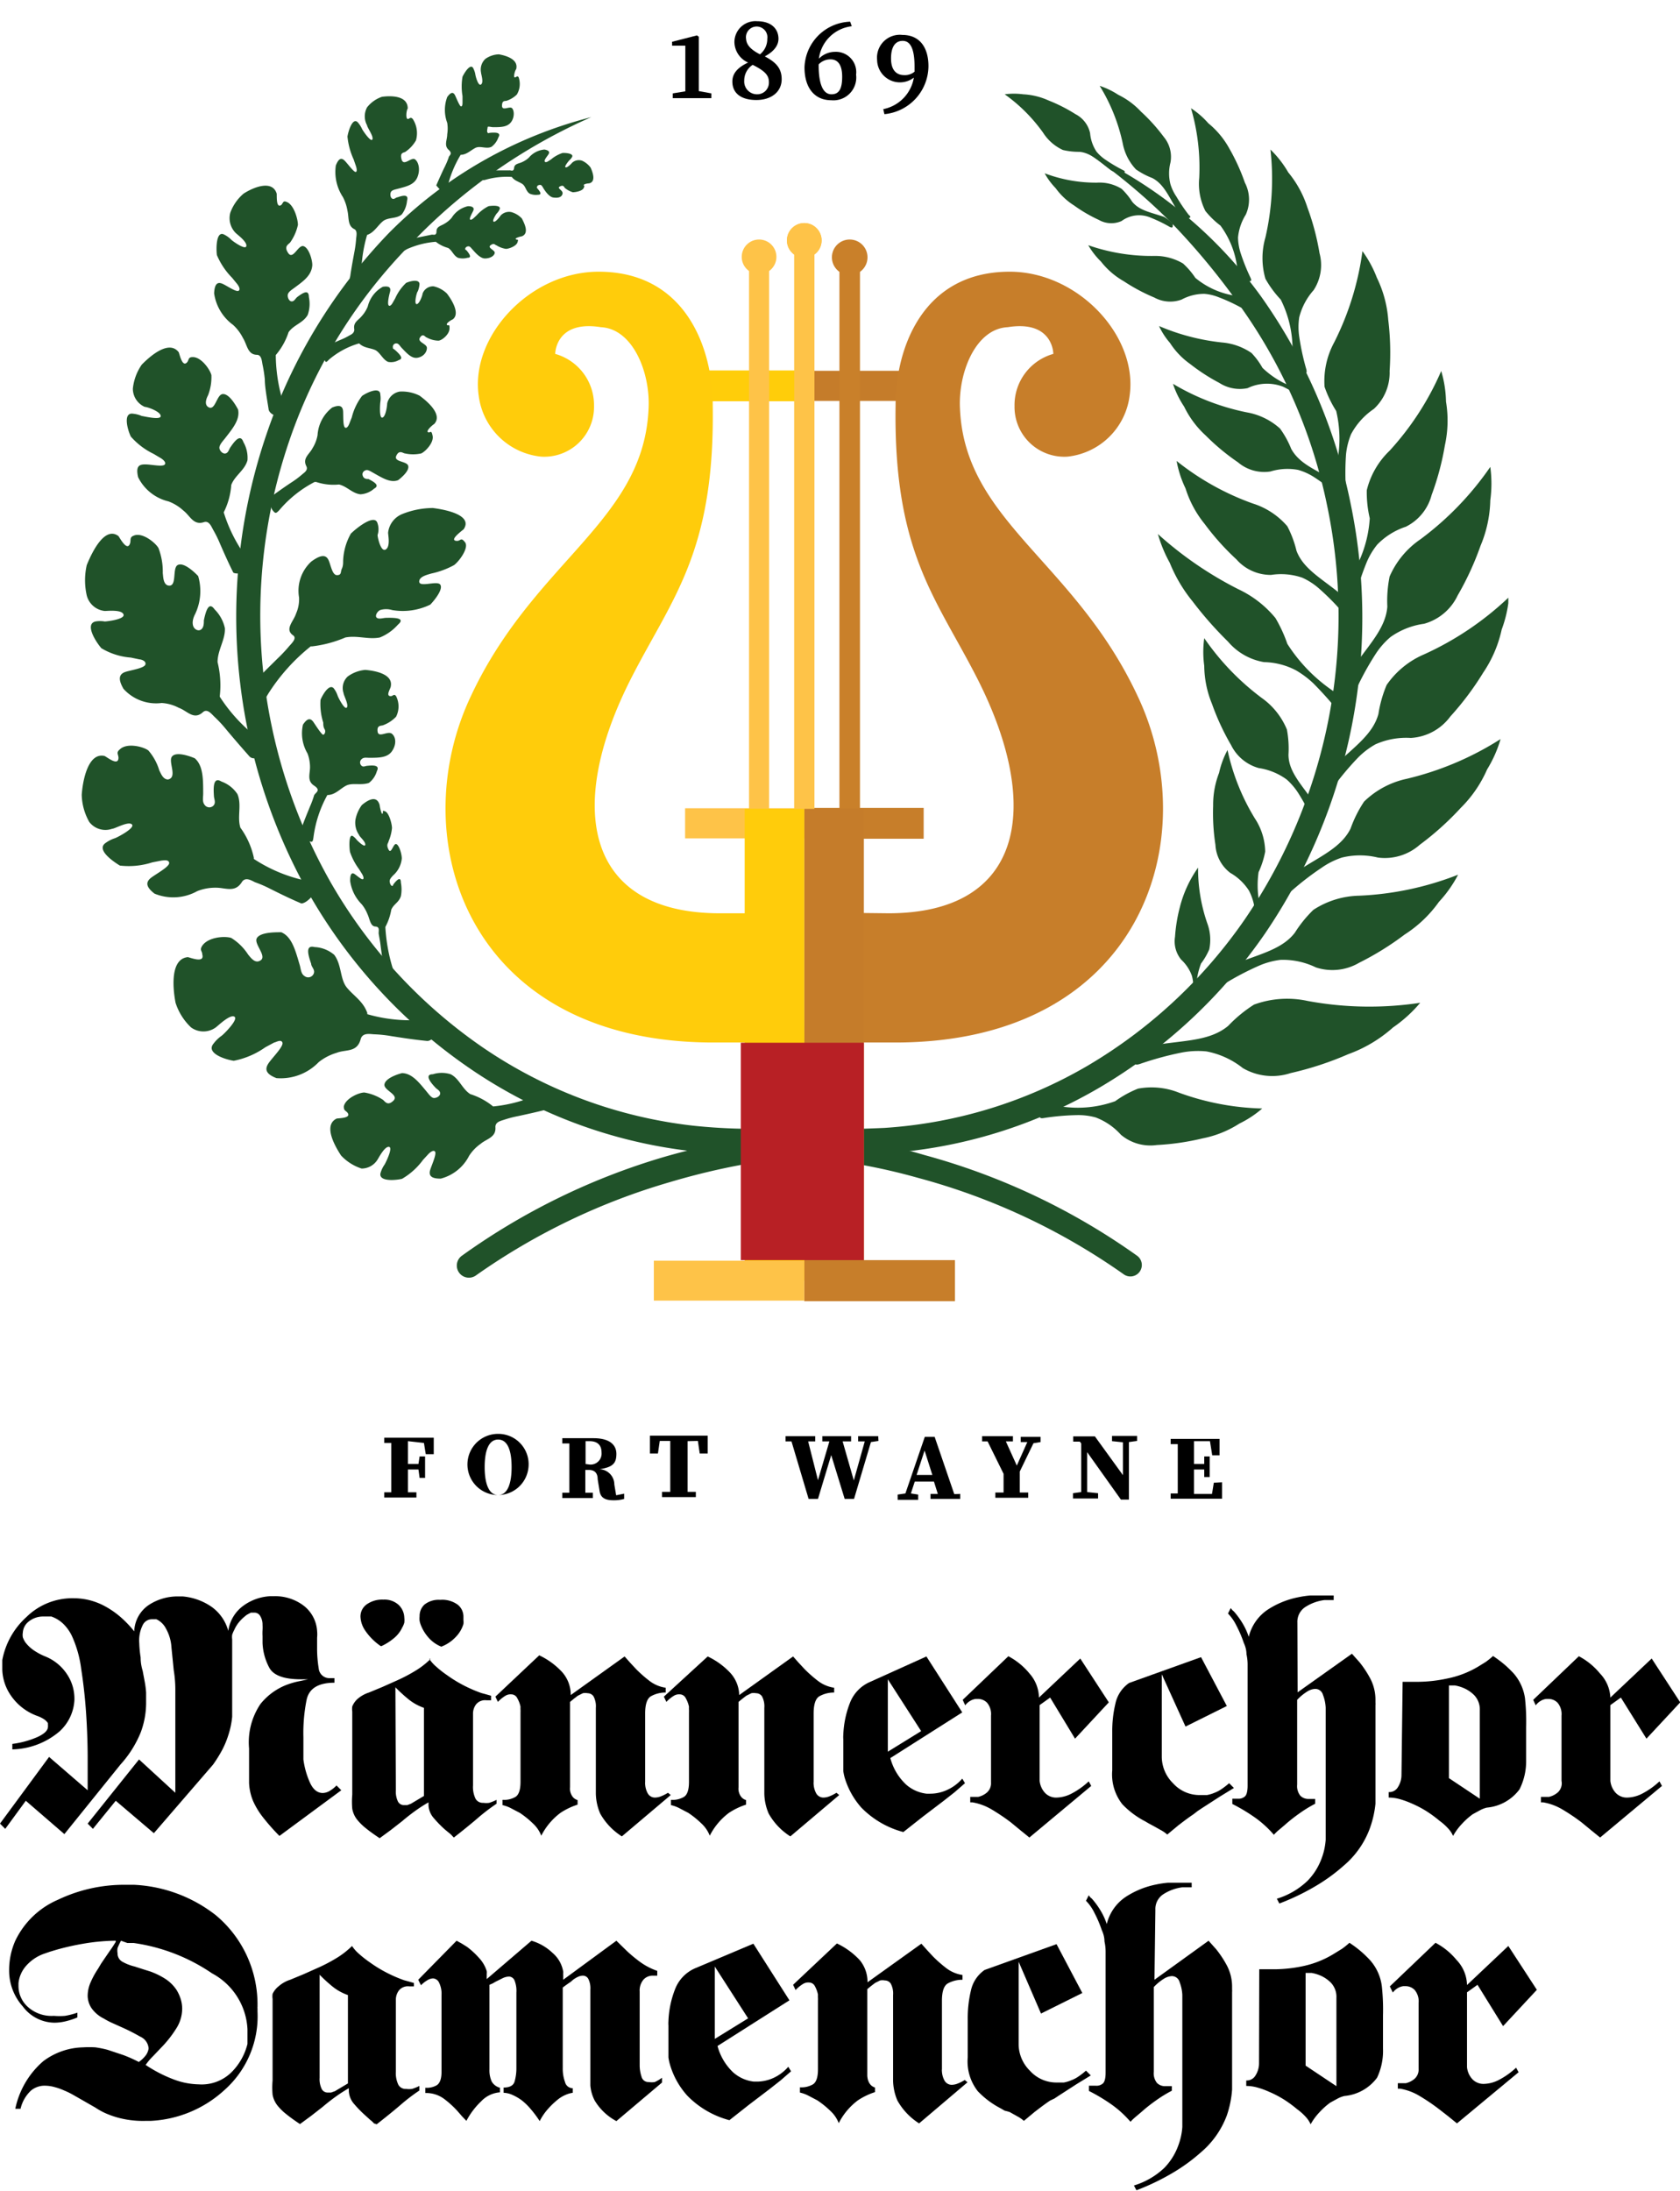 <svg xmlns="http://www.w3.org/2000/svg" xmlns:xlink="http://www.w3.org/1999/xlink" viewBox="0 0 73.59 95.95"><defs><style>.Anon-600{fill:#205229;}.\30 5af1595-d52a-487a-8f43-4c4b3021e8fe,.\30 c8c3b7b-ed9e-48a3-b565-85277544c674,.\30 e808eba-0705-4145-b410-2da4aba480e1,.\33 05478f1-0322-472e-9dba-9fda57028eb6,.\38 5136135-7ff8-4061-9a1b-1f14a28438e8,.\39 408c24b-c856-415b-b04a-7bf102f403fd,.Anon-1366,.f568755c-ee98-441e-bfa4-0b2850187197{fill:none;stroke-miterlimit:10;}.\38 5136135-7ff8-4061-9a1b-1f14a28438e8{stroke:#c57c2a;}.\33 05478f1-0322-472e-9dba-9fda57028eb6,.\38 5136135-7ff8-4061-9a1b-1f14a28438e8{stroke-width:1.32px;}.f568755c-ee98-441e-bfa4-0b2850187197{stroke:#c9802a;stroke-width:0.9px;}.bd167c70-999d-456c-a11b-583b6468008a{fill:#c9802a;}.\35 5099e65-5c4d-4fb6-b28c-c534263e24c1{fill:#c77e2a;}.\30 5af1595-d52a-487a-8f43-4c4b3021e8fe,.\39 408c24b-c856-415b-b04a-7bf102f403fd{stroke:#c77e2a;}.\39 408c24b-c856-415b-b04a-7bf102f403fd,.Anon-1366{stroke-width:1.35px;}.\32 09abe21-d72d-4206-a00f-dde7f42eb10c{fill:#c57c2a;}.\30 5af1595-d52a-487a-8f43-4c4b3021e8fe{stroke-width:1.8px;}.\30 c8c3b7b-ed9e-48a3-b565-85277544c674,.\30 e808eba-0705-4145-b410-2da4aba480e1,.\33 05478f1-0322-472e-9dba-9fda57028eb6{stroke:#fec348;}.\30 e808eba-0705-4145-b410-2da4aba480e1{stroke-width:0.88px;}.de68ba3a-7f4e-4043-add7-f2058c94d60b{fill:#fec348;}.Anon-1366{stroke:#ffcd0a;}.Anon-1367{fill:#ffcc0b;}.\30 c8c3b7b-ed9e-48a3-b565-85277544c674{stroke-width:1.75px;}.\30 5121c46-8512-4c3b-80a4-60189d98fd3d{fill:#b82025;}</style><symbol id="3bcf4a21-08a9-43c9-97dc-d1d6f5c046f0" data-name="New Symbol 11" viewBox="0 0 62.54 56.99"><path d="M27.63,4.09V4.3H25.94V4.09L26.49,4c0-.25,0-.51,0-.76V2l-.58,0V1.83L27,1.55l.08.06,0,.73v.88c0,.25,0,.51,0,.77Z"/><path d="M30.71,3.47c0,.55-.45.91-1.11.91s-1.05-.29-1.05-.81c0-.36.24-.62.69-.83a1,1,0,0,1-.6-.91.92.92,0,0,1,1-.9c.61,0,.93.33.93.77,0,.25-.15.53-.6.77C30.47,2.73,30.71,3,30.71,3.47Zm-.56.12c0-.29-.17-.48-.71-.75a.82.82,0,0,0-.37.69.56.56,0,0,0,.56.6A.51.51,0,0,0,30.15,3.59Zm-1-1.93c0,.24.12.47.61.72a.86.86,0,0,0,.32-.68.47.47,0,1,0-.93,0Z"/><path d="M33.78,1.15a1.64,1.64,0,0,0-1.44,1.42,1,1,0,0,1,.71-.3.89.89,0,0,1,.92,1,1,1,0,0,1-1.09,1.12c-.72,0-1.17-.53-1.17-1.44a2.07,2.07,0,0,1,2-2Zm-1.45,1.7c0,.9.22,1.28.56,1.28s.47-.25.47-.77-.19-.76-.51-.76a.71.71,0,0,0-.52.22Z"/><path d="M35.16,4.78A1.69,1.69,0,0,0,36.5,3.4a1,1,0,0,1-1.61-.78A1,1,0,0,1,36,1.53c.73,0,1.14.52,1.14,1.37A2.13,2.13,0,0,1,35.21,5Zm1.37-1.64c0-.07,0-.15,0-.23,0-.83-.21-1.12-.52-1.12s-.51.24-.51.77.25.73.58.73A.65.65,0,0,0,36.53,3.14Z"/><path class="Anon-600" d="M15.7,44.86c0-.26,0-.29-.31-.24a6.83,6.83,0,0,1-2.83-.2l0,0a.12.12,0,0,1,0-.05c-.18-.52-.6-.75-.9-1.12s-.22-1-.55-1.43a1.42,1.42,0,0,0-.86-.34c-.4-.1-.3.3-.15.73,0,.13.17.25.12.41a.26.26,0,0,1-.41.13c-.16-.1-.16-.31-.21-.48-.19-.64-.34-1.24-.81-1.44-.29,0-.92,0-1.07.26s.52.84.11,1c-.22.1-.41-.19-.49-.28a2.37,2.37,0,0,0-.74-.73c-.27-.09-1-.05-1.27.34-.13.2,0,.23,0,.38.11.39-.47.16-.63.12-.75.07-.68,1.27-.54,2A2.56,2.56,0,0,0,4.84,45a.92.92,0,0,0,1.08,0c.11-.08.63-.59.82-.47s-.5.8-.57.84a1.58,1.58,0,0,0-.34.33c-.36.42.48.7.88.76a3.58,3.58,0,0,0,1.38-.59l.39-.21c.06,0,.3-.16.36,0s-.39.61-.58.87-.2.49.32.69a2.31,2.31,0,0,0,1.85-.7,2.31,2.31,0,0,1,.79-.41c.41-.16.89,0,1.05-.6.08-.29.4-.22.58-.21a5.33,5.33,0,0,1,.76.08c.39.06.94.15,1.55.21C15.46,45.63,15.69,45.06,15.7,44.86Z"/><path class="Anon-600" d="M20.68,47.86c-.07-.19-.08-.21-.32-.08a6.23,6.23,0,0,1-2.29.68h0l0,0a3,3,0,0,0-1-.54c-.36-.23-.48-.68-.86-.87a1.3,1.3,0,0,0-.78,0c-.35,0-.15.31.1.57.07.09.21.13.22.26s-.17.22-.28.21-.22-.17-.32-.29c-.34-.41-.64-.79-1.07-.8-.24.06-.74.24-.77.5s.66.45.39.71-.38,0-.47-.05a2.06,2.06,0,0,0-.8-.31c-.24,0-.83.26-.9.61,0,.18.06.17.15.26.21.25-.32.25-.46.27-.57.27-.15,1.1.19,1.62a2.12,2.12,0,0,0,.9.57A.82.82,0,0,0,13,50.8c.06-.09.32-.6.51-.57s-.16.72-.19.77a1.2,1.2,0,0,0-.17.34c-.15.41.59.37.93.29A3,3,0,0,0,15,50.8l.24-.26s.19-.2.28-.11-.12.55-.2.79,0,.41.46.4a1.94,1.94,0,0,0,1.24-1,1.89,1.89,0,0,1,.5-.52c.27-.23.69-.28.65-.74,0-.23.25-.27.39-.32a4.88,4.88,0,0,1,.62-.16c.32-.07.79-.17,1.29-.3C20.72,48.48,20.73,48,20.68,47.86Z"/><path class="Anon-600" d="M10.35,38.93c.08-.23.08-.27-.22-.31a6.65,6.65,0,0,1-2.54-1l0,0a.12.12,0,0,1,0-.05A3.5,3.5,0,0,0,7,36.25c-.15-.48.07-1-.13-1.47a1.41,1.41,0,0,0-.7-.55c-.34-.21-.36.19-.33.62,0,.13.09.28,0,.41a.25.25,0,0,1-.4,0c-.12-.14-.07-.33-.07-.5,0-.64,0-1.23-.37-1.55-.26-.11-.83-.3-1-.07s.26.91-.17,1c-.23,0-.32-.29-.38-.39a2.37,2.37,0,0,0-.48-.88c-.22-.17-.94-.35-1.25-.05-.17.14-.07.21-.06.36,0,.39-.47,0-.61-.07-.7-.16-.95,1-1,1.7A2.53,2.53,0,0,0,.38,36a.89.89,0,0,0,1,.3c.12,0,.72-.35.87-.19s-.67.58-.74.6a1.44,1.44,0,0,0-.4.2c-.44.28.25.78.61,1a3.34,3.34,0,0,0,1.42-.14l.41-.08c.06,0,.31-.06.33.1s-.51.45-.76.63-.31.39.12.72a2.16,2.16,0,0,0,1.87-.11,2.14,2.14,0,0,1,.83-.15c.41,0,.82.23,1.12-.24.15-.25.42-.08.58,0a5.2,5.2,0,0,1,.67.29c.34.17.82.41,1.36.64C9.93,39.56,10.29,39.11,10.35,38.93Z"/><path class="Anon-600" d="M10,36.84c.15.05.17.05.2-.16a5.17,5.17,0,0,1,.61-1.86l0,0h0c.34,0,.55-.27.82-.41s.65,0,1-.12a1,1,0,0,0,.35-.52c.13-.25-.13-.26-.41-.23-.09,0-.18.07-.26,0a.19.19,0,0,1,0-.29c.09-.09.21-.06.33-.06.42,0,.8,0,1-.29s.18-.61,0-.76-.59.2-.63-.1.18-.24.25-.28a1.5,1.5,0,0,0,.56-.37,1,1,0,0,0,0-.9c-.09-.12-.14,0-.23,0-.25,0,0-.34,0-.44.09-.51-.64-.67-1.12-.71a1.53,1.53,0,0,0-.77.29.69.69,0,0,0-.18.73c0,.09.24.52.14.63s-.39-.47-.4-.52a1.09,1.09,0,0,0-.14-.28c-.19-.31-.5.2-.61.46a2.69,2.69,0,0,0,.12,1c0,.09,0,.19.06.29s0,.23-.06.24-.3-.36-.42-.54-.26-.22-.47.1A1.73,1.73,0,0,0,9.94,33a1.71,1.71,0,0,1,.11.6c0,.3-.14.6.18.81s.06.3,0,.42a4,4,0,0,1-.18.49c-.1.25-.25.6-.39,1C9.61,36.55,9.91,36.8,10,36.84Z"/><path class="Anon-600" d="M13.67,42.63c.09,0,.1,0,0-.23a7.6,7.6,0,0,1-.32-1.8.11.11,0,0,1,0,0v0a2.51,2.51,0,0,0,.26-.76c.11-.25.33-.31.42-.59a1.54,1.54,0,0,0,0-.59c0-.27-.15-.14-.27,0s-.06.15-.12.14-.11-.15-.1-.23.08-.15.14-.22a1.13,1.13,0,0,0,.39-.75c0-.19-.11-.58-.24-.63s-.22.47-.34.24,0-.29,0-.36a1.94,1.94,0,0,0,.15-.58c0-.19-.13-.66-.29-.73s-.08,0-.12.09-.12-.27-.13-.37c-.13-.46-.53-.21-.78,0a1.58,1.58,0,0,0-.28.64.93.93,0,0,0,.16.67c0,.06.29.29.27.43s-.34-.18-.37-.21a.69.69,0,0,0-.16-.16c-.19-.15-.18.42-.14.68a2.75,2.75,0,0,0,.4.76l.13.21s.1.16.05.22-.26-.14-.38-.22-.2,0-.19.32a1.79,1.79,0,0,0,.5,1,1.62,1.62,0,0,1,.25.42c.11.23.13.55.35.56s.13.21.15.33.06.32.08.49.08.61.14,1A.28.28,0,0,0,13.67,42.63Z"/><path class="Anon-600" d="M7.83,30.57c.21.07.24.08.38-.17a8.41,8.41,0,0,1,1.87-2.09l0,0h.06a5.27,5.27,0,0,0,1.46-.39c.53-.1,1,.1,1.51,0a2.11,2.11,0,0,0,.79-.56c.33-.28-.07-.31-.51-.3-.13,0-.31.07-.41,0s0-.27.14-.34a.91.91,0,0,1,.53,0,2.75,2.75,0,0,0,1.67-.24c.2-.21.58-.69.43-.88s-1,.18-.91-.18c.05-.19.4-.26.52-.3a3.67,3.67,0,0,0,1-.37c.24-.18.66-.77.48-1s-.18-.07-.34-.06c-.39,0,.15-.4.28-.51.39-.58-.64-.84-1.35-.93a3.64,3.64,0,0,0-1.33.26,1,1,0,0,0-.63.82c0,.11.11.62-.11.74s-.36-.59-.35-.64A.81.81,0,0,0,13,22.9c-.13-.38-.86.18-1.16.47a2.61,2.61,0,0,0-.34,1.2c0,.11,0,.22-.06.35s0,.27-.21.27-.27-.45-.37-.66-.29-.28-.76.07a1.74,1.74,0,0,0-.53,1.57,1.55,1.55,0,0,1-.13.7c-.11.35-.51.68-.14.95.2.13-.06.36-.17.49a6.75,6.75,0,0,1-.52.55c-.28.28-.69.67-1.1,1.12C7.34,30.19,7.67,30.51,7.83,30.57Z"/><path class="Anon-600" d="M8.42,22.36c.11.13.13.14.27,0a5.09,5.09,0,0,1,1.56-1.25h.07a2.41,2.41,0,0,0,1,.11c.35.08.58.39.94.43a1,1,0,0,0,.6-.25c.26-.14,0-.29-.25-.42-.08,0-.2,0-.25-.14s.06-.23.15-.25.22.07.33.13c.39.22.74.44,1.07.31.17-.13.5-.42.44-.63s-.65-.16-.52-.44.3-.1.38-.1a1.66,1.66,0,0,0,.71,0c.18-.08.56-.47.5-.77s-.1-.11-.2-.16.17-.3.27-.36c.36-.39-.22-.93-.64-1.24a1.72,1.72,0,0,0-.87-.18.68.68,0,0,0-.55.52c0,.09-.06.58-.21.62s-.1-.62-.09-.68a1.06,1.06,0,0,0,0-.32c0-.37-.57-.11-.8.05a2.56,2.56,0,0,0-.45.94l-.11.28s-.08.22-.18.17-.08-.48-.09-.7-.12-.33-.48-.18a1.66,1.66,0,0,0-.64,1.21,1.63,1.63,0,0,1-.22.57c-.14.27-.45.44-.27.79.09.18-.11.29-.21.38a4,4,0,0,1-.43.32c-.23.15-.56.38-.9.63C8.2,21.88,8.34,22.27,8.42,22.36Z"/><path class="Anon-600" d="M10.68,15.75c.06.13.07.14.2,0a3.54,3.54,0,0,1,1.32-.71h0l0,0c.21.2.45.19.68.28s.35.43.59.53a.68.68,0,0,0,.47-.08c.21-.06.06-.23-.11-.39s-.14-.07-.15-.16a.15.15,0,0,1,.15-.18c.1,0,.15.1.21.17.24.25.45.5.71.46s.42-.24.42-.43-.44-.25-.3-.46.23,0,.29,0a1.1,1.1,0,0,0,.51.14c.15,0,.48-.27.49-.52s-.05-.11-.11-.17.17-.21.25-.24c.32-.24,0-.8-.25-1.13a1.21,1.21,0,0,0-.59-.32.49.49,0,0,0-.48.32c0,.07-.14.46-.26.46s0-.52.05-.56a1,1,0,0,0,.07-.26c.06-.3-.38-.2-.58-.11a2.1,2.1,0,0,0-.48.68l-.12.21s-.09.16-.16.1,0-.4.05-.58,0-.29-.31-.24a1.35,1.35,0,0,0-.66.86,1.38,1.38,0,0,1-.26.42c-.15.19-.39.27-.33.59,0,.16-.13.22-.21.26a2.74,2.74,0,0,1-.36.18c-.19.08-.46.2-.75.34S10.64,15.65,10.68,15.75Z"/><path class="Anon-600" d="M14.13,10.91c0,.09,0,.1.17,0a3.82,3.82,0,0,1,1.26-.32h0a1.52,1.52,0,0,0,.54.27c.18.11.23.33.43.43a.77.77,0,0,0,.42,0c.19,0,.09-.15,0-.27s-.11-.06-.1-.13.1-.11.16-.1.11.09.16.14.31.39.54.39.41-.11.43-.24-.34-.22-.18-.34.2,0,.25,0a1.09,1.09,0,0,0,.42.16c.13,0,.46-.12.51-.29s0-.08-.07-.13.19-.12.26-.13c.32-.13.13-.53,0-.78a1,1,0,0,0-.46-.28.5.5,0,0,0-.47.15s-.2.29-.3.27.11-.35.14-.37a.63.63,0,0,0,.11-.16c.1-.2-.3-.18-.48-.15a1.75,1.75,0,0,0-.52.4l-.14.13s-.11.1-.15.05.09-.27.14-.38,0-.2-.23-.2a1.13,1.13,0,0,0-.71.5,1.09,1.09,0,0,1-.29.25c-.16.11-.38.13-.38.35s-.15.13-.22.15l-.34.07-.7.14C14.14,10.61,14.11,10.84,14.13,10.91Z"/><path class="Anon-600" d="M17.61,7.81c0,.08,0,.1.14.06a3.37,3.37,0,0,1,1.14-.12h0c.11.16.29.2.45.3s.16.32.33.43a.68.68,0,0,0,.37.05c.17,0,.1-.12,0-.24S20,8.22,20,8.17s.1-.08.15-.07.09.09.12.14.23.38.43.41.37,0,.41-.16-.27-.24-.12-.32.18,0,.22.06a1,1,0,0,0,.35.19c.12,0,.42-.05.48-.19s0-.07,0-.12.18-.08.24-.08c.29-.07.17-.45.06-.69a.94.94,0,0,0-.37-.3.44.44,0,0,0-.43.08s-.2.23-.29.21.14-.29.16-.31a.54.54,0,0,0,.11-.13c.11-.16-.24-.2-.41-.19a1.52,1.52,0,0,0-.5.28l-.14.09s-.11.07-.14,0,.11-.22.17-.32,0-.17-.18-.2a1,1,0,0,0-.68.35,1,1,0,0,1-.28.19c-.15.08-.35.07-.37.26s-.14.1-.21.11l-.31,0-.63,0C17.65,7.54,17.6,7.74,17.61,7.81Z"/><path class="Anon-600" d="M8.14,32.91c.14-.2.15-.23-.1-.39a7.1,7.1,0,0,1-1.94-2,.12.12,0,0,1,0,0,.14.14,0,0,1,0-.06A4.24,4.24,0,0,0,6,29c0-.53.35-1,.32-1.49a1.65,1.65,0,0,0-.45-.82c-.24-.34-.37,0-.47.48,0,.13,0,.31-.12.4s-.3,0-.35-.16,0-.35.09-.52a2.34,2.34,0,0,0,.13-1.66c-.2-.21-.65-.62-.9-.48s0,1-.43.89c-.21-.07-.2-.41-.22-.54A2.89,2.89,0,0,0,3.41,24c-.15-.25-.72-.7-1.08-.54-.19.07-.12.18-.16.33-.12.38-.42-.18-.51-.31-.57-.43-1.11.58-1.39,1.27a3,3,0,0,0,0,1.33.91.91,0,0,0,.79.68c.12,0,.74-.07.82.15s-.76.31-.82.31a1.16,1.16,0,0,0-.41,0c-.47.11,0,.87.26,1.17a2.92,2.92,0,0,0,1.29.41l.38.08c.06,0,.3.06.26.22s-.58.24-.85.32-.39.27-.11.75a1.92,1.92,0,0,0,1.67.62A1.83,1.83,0,0,1,4.3,31c.37.13.65.55,1.05.2.2-.19.39.08.52.2a5.62,5.62,0,0,1,.51.55c.25.3.61.72,1,1.16C7.59,33.37,8,33.07,8.14,32.91Z"/><path class="Anon-600" d="M7.46,25c.18-.11.2-.13,0-.34a6.59,6.59,0,0,1-1.19-2.22.1.1,0,0,1,0,0,.1.1,0,0,1,0,0,3.16,3.16,0,0,0,.33-1.2c.16-.42.59-.64.71-1.08a1.38,1.38,0,0,0-.18-.8c-.12-.35-.35-.09-.56.22-.07.09-.09.25-.22.28s-.27-.13-.27-.25.13-.27.23-.39c.34-.44.68-.83.59-1.28-.12-.23-.41-.71-.68-.68s-.32.78-.64.56c-.17-.12-.06-.39,0-.5a2.19,2.19,0,0,0,.15-.89c-.06-.25-.45-.8-.82-.79-.19,0-.16.1-.23.21-.21.27-.33-.28-.38-.42-.4-.53-1.17.08-1.62.54a2.24,2.24,0,0,0-.39,1.05.87.87,0,0,0,.52.8c.11,0,.69.2.7.4s-.77,0-.83,0a1.26,1.26,0,0,0-.38-.1c-.45-.07-.25.69-.1,1a3.14,3.14,0,0,0,1,.76l.32.19s.25.15.17.27-.59,0-.86,0-.42.08-.31.56a2,2,0,0,0,1.33,1.06,2,2,0,0,1,.65.4c.3.23.44.66.9.51.23-.08.33.2.41.34a5.16,5.16,0,0,1,.3.61c.14.32.34.78.58,1.26C6.83,25.17,7.32,25.08,7.46,25Z"/><path class="Anon-600" d="M8.88,18.25c.17,0,.2-.06.1-.31a7.17,7.17,0,0,1-.43-2.39.1.1,0,0,1,0,0l0,0a2.93,2.93,0,0,0,.56-1c.23-.33.64-.4.84-.76a1.46,1.46,0,0,0,.05-.78c0-.35-.26-.19-.51,0-.08.06-.13.2-.25.19s-.19-.2-.16-.31.17-.2.28-.28c.39-.29.76-.54.79-1,0-.25-.16-.77-.39-.83s-.45.61-.66.31,0-.38.08-.47a2.11,2.11,0,0,0,.34-.77c0-.25-.17-.87-.48-1-.16-.07-.15,0-.24.12-.24.18-.2-.36-.21-.49-.19-.61-1-.29-1.45,0a2,2,0,0,0-.58.83.92.92,0,0,0,.23.89c.08.08.51.39.47.58s-.63-.24-.67-.29a1.13,1.13,0,0,0-.29-.21c-.35-.2-.37.54-.33.89a3.19,3.19,0,0,0,.67,1l.22.27s.17.21.07.29-.48-.19-.69-.29-.37-.06-.39.41a2.07,2.07,0,0,0,.83,1.38,2,2,0,0,1,.43.57c.19.3.2.73.61.74.21,0,.22.28.25.43a5.63,5.63,0,0,1,.1.65c0,.33.09.81.17,1.33C8.32,18.21,8.75,18.28,8.88,18.25Z"/><path class="Anon-600" d="M12.15,12.5c.15,0,.17,0,.15-.21a6.22,6.22,0,0,1,.25-2,.08.08,0,0,1,0,0l0,0c.3-.1.45-.39.68-.59s.6-.1.84-.31a1.16,1.16,0,0,0,.23-.6c.08-.28-.16-.24-.41-.15-.08,0-.15.11-.24.06s-.1-.22-.05-.3.18-.1.29-.13c.37-.1.72-.17.86-.5s.06-.67-.1-.79-.5.33-.59,0,.12-.28.18-.34a1.51,1.51,0,0,0,.45-.49,1.14,1.14,0,0,0-.14-.94c-.11-.11-.13,0-.22,0s-.07-.35,0-.46c0-.55-.69-.57-1.13-.51a1.41,1.41,0,0,0-.65.46.82.82,0,0,0,0,.79c0,.09.3.49.23.62s-.43-.41-.45-.46a1.14,1.14,0,0,0-.17-.27c-.22-.28-.42.3-.47.6a3.12,3.12,0,0,0,.27,1l.1.29s.08.23,0,.26-.33-.32-.47-.47-.27-.17-.41.19a2,2,0,0,0,.31,1.38,2,2,0,0,1,.2.6c.07.3,0,.65.29.8.16.07.1.3.09.43A4.84,4.84,0,0,1,12,11c-.05.28-.13.68-.19,1.11C11.73,12.28,12,12.48,12.15,12.5Z"/><path class="Anon-600" d="M15.89,8.42c.11.05.12.05.16-.13a4.83,4.83,0,0,1,.6-1.51l0,0h0c.25,0,.43-.19.64-.3s.48.06.71-.05a.88.88,0,0,0,.3-.41c.12-.2-.07-.22-.28-.21s-.14.05-.19,0,0-.19,0-.24.16,0,.24,0c.31,0,.59,0,.76-.19s.18-.5.08-.63-.45.14-.45-.12.15-.19.21-.22a1.15,1.15,0,0,0,.44-.27.9.9,0,0,0,.08-.75c-.06-.1-.1,0-.17,0s0-.29.06-.36c.11-.42-.41-.59-.76-.65a1.08,1.08,0,0,0-.59.2.64.64,0,0,0-.19.59c0,.08.13.44,0,.53s-.25-.41-.25-.45a.93.93,0,0,0-.08-.24c-.11-.27-.38.14-.48.35a2.5,2.5,0,0,0,0,.85c0,.08,0,.16,0,.25s0,.19-.06.2-.19-.32-.26-.47-.17-.19-.35.06a1.61,1.61,0,0,0,0,1.13,1.58,1.58,0,0,1,0,.5c0,.25-.15.49.06.68s0,.25,0,.35a3.76,3.76,0,0,1-.17.4c-.1.2-.23.49-.37.81C15.61,8.16,15.81,8.39,15.89,8.42Z"/><path class="Anon-600" d="M22.37,5.13a24.52,24.52,0,0,0-8.13,5.79,22.74,22.74,0,0,0-5.12,8.45,23.68,23.68,0,0,0,1.82,19.25,22.15,22.15,0,0,0,6.67,7.25,20.38,20.38,0,0,0,9.2,3.43,24.68,24.68,0,0,0,2.48.14c.86,0,1.73,0,2.59.15a27.77,27.77,0,0,1,5.09,1A29.28,29.28,0,0,1,46.28,55a.5.5,0,0,1-.59.81l0,0a28.35,28.35,0,0,0-9-4.22,26.71,26.71,0,0,0-4.91-.9c-.83-.1-1.66-.1-2.49-.13a24,24,0,0,1-2.6-.15A21.47,21.47,0,0,1,17,46.76a23.21,23.21,0,0,1-7-7.62A24.72,24.72,0,0,1,8.15,19a23.58,23.58,0,0,1,5.37-8.81A19.16,19.16,0,0,1,22.37,5.13Z"/><path class="Anon-600" d="M44.22,6.77A19.46,19.46,0,0,1,51.72,13a23.83,23.83,0,0,1,3.9,9,24.59,24.59,0,0,1-3.74,18.89,22.9,22.9,0,0,1-7.19,6.71,21.29,21.29,0,0,1-9.41,2.91c-1.69.08-3.21.06-4.8.26a30.55,30.55,0,0,0-4.65,1,28.49,28.49,0,0,0-8.51,4.09l0,0A.5.5,0,0,1,16.7,55a29.4,29.4,0,0,1,8.83-4.32,31.62,31.62,0,0,1,4.82-1c1.61-.21,3.33-.21,4.86-.28a20.21,20.21,0,0,0,8.93-2.74A21.83,21.83,0,0,0,51,40.26a23.55,23.55,0,0,0,3.61-18.08,22.92,22.92,0,0,0-3.72-8.64,30.65,30.65,0,0,0-3-3.67A26.24,26.24,0,0,0,44.22,6.77Z"/><path class="Anon-600" d="M58.69,23.62a3.81,3.81,0,0,0-1.35,1.63,5.38,5.38,0,0,0-.1,1.32c-.07.92-.76,1.62-1.43,2.57a3,3,0,0,0-.24.87.31.31,0,0,0,0,.13.08.08,0,0,0,.06.06c.13,0,.17.15.27-.06a12.48,12.48,0,0,1,.83-1.5,3.39,3.39,0,0,1,.65-.74,3.31,3.31,0,0,1,1.47-.58,2.31,2.31,0,0,0,1.47-1.24,12.75,12.75,0,0,0,1-2.17,5.42,5.42,0,0,0,.43-2,5.37,5.37,0,0,0,0-1.46A13.41,13.41,0,0,1,58.69,23.62Z"/><path class="Anon-600" d="M50.72,25.81a4.67,4.67,0,0,1,1.62,1.26,6.18,6.18,0,0,1,.52,1.13,7.14,7.14,0,0,0,2,2.06,3.64,3.64,0,0,1,.48.73.35.35,0,0,1,0,.11.06.06,0,0,1,0,.06c-.09.06-.08.15-.24,0A15.8,15.8,0,0,0,54,29.93a4.14,4.14,0,0,0-.76-.57A3.13,3.13,0,0,0,51.84,29a2.65,2.65,0,0,1-1.58-.9,16.14,16.14,0,0,1-1.55-1.76,6.54,6.54,0,0,1-1-1.69,6,6,0,0,1-.52-1.26A16.09,16.09,0,0,0,50.72,25.81Z"/><path class="Anon-600" d="M51.74,30.57a3.17,3.17,0,0,1,1.1,1.38,4.47,4.47,0,0,1,.07,1.1c0,.77.61,1.35,1.15,2.15a2.46,2.46,0,0,1,.19.73.26.26,0,0,1,0,.11.07.07,0,0,1,0,.05c-.11,0-.14.12-.22-.06a10.38,10.38,0,0,0-.67-1.26,2.81,2.81,0,0,0-.53-.63,2.75,2.75,0,0,0-1.22-.5,1.92,1.92,0,0,1-1.21-1,10.6,10.6,0,0,1-.84-1.81,4.5,4.5,0,0,1-.34-1.67,4.46,4.46,0,0,1,0-1.21A11.15,11.15,0,0,0,51.74,30.57Z"/><path class="Anon-600" d="M51.44,35.85a2.72,2.72,0,0,1,.45,1.45,3.84,3.84,0,0,1-.29.9,4.06,4.06,0,0,0,.25,2.08,2.11,2.11,0,0,1-.08.64.22.22,0,0,1,0,.09.06.06,0,0,1-.06,0c-.1,0-.15.05-.16-.11a8.91,8.91,0,0,0-.14-1.22,2.42,2.42,0,0,0-.23-.67,2.36,2.36,0,0,0-.82-.78A1.65,1.65,0,0,1,49.71,37a9.11,9.11,0,0,1-.1-1.71,3.87,3.87,0,0,1,.26-1.44,3.83,3.83,0,0,1,.37-1A9.58,9.58,0,0,0,51.44,35.85Z"/><path class="Anon-600" d="M49.35,40.43a2.07,2.07,0,0,1,.09,1.15,2.92,2.92,0,0,1-.36.62,3.08,3.08,0,0,0-.17,1.59,1.61,1.61,0,0,1-.17.46.17.17,0,0,1,0,.06,0,0,0,0,1,0,0c-.07,0-.12,0-.1-.11a6.78,6.78,0,0,0,.1-.93,1.84,1.84,0,0,0-.06-.53,1.8,1.8,0,0,0-.47-.71,1.26,1.26,0,0,1-.27-1,6.93,6.93,0,0,1,.21-1.29A5.2,5.2,0,0,1,48.95,38,7.28,7.28,0,0,0,49.35,40.43Z"/><path class="Anon-600" d="M51.34,22.05a3.29,3.29,0,0,1,1.52,1,4.64,4.64,0,0,1,.4,1.07c.28.75,1,1.16,1.8,1.79a2.56,2.56,0,0,1,.41.67.27.27,0,0,1,0,.11.07.07,0,0,1,0,.07c-.1.07-.1.17-.24,0a10.78,10.78,0,0,0-1-1,2.92,2.92,0,0,0-.72-.46,2.86,2.86,0,0,0-1.36-.12,2,2,0,0,1-1.52-.68,11,11,0,0,1-1.39-1.55,4.68,4.68,0,0,1-.84-1.56,4.64,4.64,0,0,1-.39-1.2A11.59,11.59,0,0,0,51.34,22.05Z"/><path class="Anon-600" d="M51.08,18.06a2.92,2.92,0,0,1,1.46.71,4.12,4.12,0,0,1,.49.89c.34.62,1,.89,1.81,1.34a2.27,2.27,0,0,1,.44.53.24.24,0,0,1,0,.09.06.06,0,0,1,0,.06c-.08.07-.07.16-.21,0a9.57,9.57,0,0,0-1.05-.79,2.6,2.6,0,0,0-.69-.31,2.54,2.54,0,0,0-1.21.07,1.77,1.77,0,0,1-1.42-.4,9.78,9.78,0,0,1-1.42-1.18,4.15,4.15,0,0,1-.94-1.26,4.12,4.12,0,0,1-.49-1A10.29,10.29,0,0,0,51.08,18.06Z"/><path class="Anon-600" d="M50,15a2.67,2.67,0,0,1,1.29.46,3.17,3.17,0,0,1,.48.65,3.81,3.81,0,0,0,1.63.93,1.85,1.85,0,0,1,.41.38.18.18,0,0,1,0,.07,0,0,0,0,1,0,0c-.06.06,0,.13-.18,0a8.38,8.38,0,0,0-.95-.55A1.95,1.95,0,0,0,51.12,17a1.66,1.66,0,0,1-1.24-.23,8.44,8.44,0,0,1-1.28-.83,3.33,3.33,0,0,1-.88-.92,3.12,3.12,0,0,1-.48-.74A9.56,9.56,0,0,0,50,15Z"/><path class="Anon-600" d="M47,11.21a2.39,2.39,0,0,1,1.29.33,3.37,3.37,0,0,1,.54.63,3.56,3.56,0,0,0,1.67.77,1.86,1.86,0,0,1,.44.35.2.2,0,0,1,.05.06.05.05,0,0,1,0,.05c-.05.07,0,.14-.16.07a7.83,7.83,0,0,0-1-.46,2.12,2.12,0,0,0-.6-.14,2.08,2.08,0,0,0-1,.25,1.45,1.45,0,0,1-1.2-.09,8,8,0,0,1-1.33-.71,3.4,3.4,0,0,1-1-.86,3.37,3.37,0,0,1-.56-.72A8.41,8.41,0,0,0,47,11.21Z"/><path class="Anon-600" d="M44.52,8a1.83,1.83,0,0,1,1.08.27,3,3,0,0,1,.46.56c.32.4.83.47,1.4.67a1.56,1.56,0,0,1,.38.31.18.18,0,0,1,0,.06.05.05,0,0,1,0,0c0,.07,0,.13-.13.07a6.19,6.19,0,0,0-.82-.4,1.29,1.29,0,0,0-1.29.14,1.1,1.1,0,0,1-1-.05A6.41,6.41,0,0,1,43.52,9a2.91,2.91,0,0,1-.81-.76,3,3,0,0,1-.48-.65A6.36,6.36,0,0,0,44.52,8Z"/><path class="Anon-600" d="M58.85,28.66A3.81,3.81,0,0,0,57.21,30a5.38,5.38,0,0,0-.36,1.27c-.24.89-1.06,1.44-1.89,2.24a3,3,0,0,0-.4.81.31.31,0,0,0,0,.13.08.08,0,0,0,0,.07c.12.07.14.18.28,0a12.48,12.48,0,0,1,1.1-1.32,3.39,3.39,0,0,1,.78-.6,3.31,3.31,0,0,1,1.55-.28A2.31,2.31,0,0,0,60,31.38a12.75,12.75,0,0,0,1.44-1.92,5.42,5.42,0,0,0,.81-1.89,5.37,5.37,0,0,0,.32-1.42A13.41,13.41,0,0,1,58.85,28.66Z"/><path class="Anon-600" d="M58.09,34.11a3.81,3.81,0,0,0-1.87,1,5.38,5.38,0,0,0-.59,1.18c-.41.83-1.32,1.21-2.29,1.84a3,3,0,0,0-.55.72.31.31,0,0,0-.05.12.08.08,0,0,0,0,.08c.11.09.1.2.27,0A12.48,12.48,0,0,1,54.37,38a3.39,3.39,0,0,1,.88-.44,3.31,3.31,0,0,1,1.58,0A2.31,2.31,0,0,0,58.66,37a12.75,12.75,0,0,0,1.79-1.61,5.42,5.42,0,0,0,1.16-1.69,5.37,5.37,0,0,0,.59-1.33A13.41,13.41,0,0,1,58.09,34.11Z"/><path class="Anon-600" d="M56,39.23a3.81,3.81,0,0,0-2,.62,5.38,5.38,0,0,0-.81,1c-.56.73-1.53.93-2.6,1.36a3,3,0,0,0-.68.6.31.31,0,0,0-.08.11.08.08,0,0,0,0,.08c.09.11.06.22.26.1a12.48,12.48,0,0,1,1.52-.8,3.39,3.39,0,0,1,.95-.26,3.31,3.31,0,0,1,1.55.33A2.31,2.31,0,0,0,56,42.17,12.75,12.75,0,0,0,58,40.93,5.42,5.42,0,0,0,59.5,39.5a5.37,5.37,0,0,0,.84-1.19A13.41,13.41,0,0,1,56,39.23Z"/><path class="Anon-600" d="M53.75,43.84A4.22,4.22,0,0,0,51.4,44a6,6,0,0,0-1.13.93c-.79.66-1.88.63-3.14.83a3.27,3.27,0,0,0-.88.48.35.35,0,0,0-.11.1.09.09,0,0,0,0,.09c.07.14,0,.25.26.17a13.82,13.82,0,0,1,1.83-.5,3.75,3.75,0,0,1,1.09-.05,3.66,3.66,0,0,1,1.59.73A2.56,2.56,0,0,0,53,47a14.12,14.12,0,0,0,2.53-.83A6,6,0,0,0,57.49,45a5.94,5.94,0,0,0,1.19-1.08A14.85,14.85,0,0,1,53.75,43.84Z"/><path class="Anon-600" d="M48.12,47.86a3.24,3.24,0,0,0-1.8-.18,4.58,4.58,0,0,0-1,.55,4.83,4.83,0,0,1-2.49.21,2.52,2.52,0,0,0-.73.24.27.27,0,0,0-.09.06.07.07,0,0,0,0,.07c0,.12,0,.19.17.16a10.62,10.62,0,0,1,1.45-.13,2.88,2.88,0,0,1,.83.1,2.82,2.82,0,0,1,1.11.76,2,2,0,0,0,1.57.45,10.86,10.86,0,0,0,2-.29,4.61,4.61,0,0,0,1.62-.65,4.57,4.57,0,0,0,1-.66A11.42,11.42,0,0,1,48.12,47.86Z"/><path class="Anon-600" d="M57.34,19.74a3.56,3.56,0,0,0-1,1.73,5,5,0,0,0,.13,1.23,5.3,5.3,0,0,1-.87,2.6,2.76,2.76,0,0,0-.07.84.29.29,0,0,0,0,.12.08.08,0,0,0,.06,0c.13,0,.18.11.24-.1a11.65,11.65,0,0,1,.5-1.52,3.16,3.16,0,0,1,.47-.79,3.09,3.09,0,0,1,1.25-.78,2.16,2.16,0,0,0,1.13-1.39,11.91,11.91,0,0,0,.58-2.17,5.06,5.06,0,0,0,.05-1.92,5,5,0,0,0-.21-1.34A12.52,12.52,0,0,1,57.34,19.74Z"/><path class="Anon-600" d="M54.91,15a3.56,3.56,0,0,0-.42,1.94A5,5,0,0,0,55,18a5.3,5.3,0,0,1-.08,2.74,2.76,2.76,0,0,0,.18.83.29.29,0,0,0,.05.11.08.08,0,0,0,.08,0c.13,0,.21.05.2-.17a11.65,11.65,0,0,1,0-1.6,3.16,3.16,0,0,1,.22-.89,3.09,3.09,0,0,1,1-1.11,2.16,2.16,0,0,0,.69-1.66,11.91,11.91,0,0,0-.06-2.24,5.06,5.06,0,0,0-.5-1.85A5,5,0,0,0,56.15,11,12.52,12.52,0,0,1,54.91,15Z"/><path class="Anon-600" d="M51.9,10.4a3.25,3.25,0,0,0,0,1.81,4.59,4.59,0,0,0,.67.91,4.85,4.85,0,0,1,.51,2.45,2.53,2.53,0,0,0,.33.7.27.27,0,0,0,.07.09.07.07,0,0,0,.07,0c.11,0,.19,0,.14-.19a10.66,10.66,0,0,1-.31-1.43,2.89,2.89,0,0,1,0-.84,2.83,2.83,0,0,1,.63-1.19,2,2,0,0,0,.26-1.62,10.89,10.89,0,0,0-.53-2,4.63,4.63,0,0,0-.84-1.54,4.58,4.58,0,0,0-.78-1A11.45,11.45,0,0,1,51.9,10.4Z"/><path class="Anon-600" d="M49,7.8a2.63,2.63,0,0,0,.27,1.44,3.71,3.71,0,0,0,.66.64,3.92,3.92,0,0,1,.74,1.89,2,2,0,0,0,.36.51.22.22,0,0,0,.07.06.06.06,0,0,0,.06,0c.08-.05.16,0,.09-.17a8.62,8.62,0,0,1-.44-1.1,2.34,2.34,0,0,1-.11-.67,2.29,2.29,0,0,1,.34-1A1.6,1.6,0,0,0,51,8a8.81,8.81,0,0,0-.69-1.51A3.74,3.74,0,0,0,49.4,5.4a3.71,3.71,0,0,0-.76-.66A9.27,9.27,0,0,1,49,7.8Z"/><path class="Anon-600" d="M45.65,6.28a2.27,2.27,0,0,0,.58,1.14,3.4,3.4,0,0,0,.72.38c.51.27.72.82,1.09,1.42a1.84,1.84,0,0,0,.43.35l.07,0a.05.05,0,0,0,0,0c.06-.06.13-.05,0-.16A7.59,7.59,0,0,1,48,8.61a2,2,0,0,1-.26-.54,1.92,1.92,0,0,1,0-.95A1.36,1.36,0,0,0,47.45,6a7.79,7.79,0,0,0-1-1.11,3.39,3.39,0,0,0-1-.74,3.41,3.41,0,0,0-.81-.39A7.94,7.94,0,0,1,45.65,6.28Z"/><path class="Anon-600" d="M42.16,5.81a2.05,2.05,0,0,0,.87.76,3.07,3.07,0,0,0,.73.08c.51.05.88.44,1.39.82a1.66,1.66,0,0,0,.48.15h.07a0,0,0,0,0,0,0c0-.07.09-.09,0-.15A6.85,6.85,0,0,1,44.9,7a1.82,1.82,0,0,1-.4-.36,1.73,1.73,0,0,1-.28-.81A1.23,1.23,0,0,0,43.58,5a7,7,0,0,0-1.18-.6,3.06,3.06,0,0,0-1.11-.27,3.08,3.08,0,0,0-.81,0A7.17,7.17,0,0,1,42.16,5.81Z"/><line class="85136135-7ff8-4061-9a1b-1f14a28438e8" x1="31.7" y1="16.9" x2="36.93" y2="16.9"/><line class="f568755c-ee98-441e-bfa4-0b2850187197" x1="33.69" y1="39.75" x2="33.69" y2="11.23"/><circle class="bd167c70-999d-456c-a11b-583b6468008a" cx="33.69" cy="11.27" r="0.78"/><path class="55099e65-5c4d-4fb6-b28c-c534263e24c1" d="M35.39,40c5.82,0,6.8-4.54,3.9-10.26-1.8-3.54-3.69-5.53-3.59-12,0-2.43,1.15-5.84,5-5.84,3,0,5.63,2.83,5.25,5.44A3.07,3.07,0,0,1,43.23,20a2.18,2.18,0,0,1-2.32-2.21,2.33,2.33,0,0,1,1.7-2.29s0-1.49-2-1.17c-1.41.07-2.17,2-2.09,3.56.21,4.94,5,6.67,7.77,12.57,3,6.28.17,15.2-10.61,15.2H31.7l.09-5.7Z"/><line class="9408c24b-c856-415b-b04a-7bf102f403fd" x1="31.7" y1="36.06" x2="36.93" y2="36.06"/><rect class="209abe21-d72d-4206-a00f-dde7f42eb10c" x="31.7" y="35.42" width="2.61" height="20.67"/><line class="05af1595-d52a-487a-8f43-4c4b3021e8fe" x1="31.7" y1="56.09" x2="38.3" y2="56.09"/><line class="0e808eba-0705-4145-b410-2da4aba480e1" x1="31.7" y1="35.42" x2="31.7" y2="10.5"/><circle class="de68ba3a-7f4e-4043-add7-f2058c94d60b" cx="31.7" cy="10.53" r="0.76"/><line class="Anon-1366" x1="31.7" y1="16.9" x2="26.48" y2="16.9"/><line class="0e808eba-0705-4145-b410-2da4aba480e1" x1="29.72" y1="39.75" x2="29.72" y2="11.21"/><circle class="de68ba3a-7f4e-4043-add7-f2058c94d60b" cx="29.72" cy="11.25" r="0.76"/><path class="Anon-1367" d="M28,40c-5.82,0-6.8-4.54-3.9-10.26,1.8-3.54,3.69-5.53,3.59-12,0-2.43-1.15-5.84-5-5.84-3,0-5.63,2.83-5.25,5.44A3.07,3.07,0,0,0,20.17,20a2.18,2.18,0,0,0,2.32-2.21,2.33,2.33,0,0,0-1.7-2.29s0-1.49,2-1.17c1.41.07,2.17,2,2.09,3.56-.21,4.94-5,6.67-7.77,12.57-3,6.28-.17,15.2,10.61,15.2H31.7L31.61,40Z"/><line class="305478f1-0322-472e-9dba-9fda57028eb6" x1="31.7" y1="36.06" x2="26.48" y2="36.06"/><polygon class="Anon-1367" points="29.09 35.42 31.7 35.42 31.7 56.09 29.09 56.09 29.09 35.42"/><line class="0c8c3b7b-ed9e-48a3-b565-85277544c674" x1="31.7" y1="56.09" x2="25.11" y2="56.09"/><line class="0e808eba-0705-4145-b410-2da4aba480e1" x1="31.7" y1="35.42" x2="31.7" y2="10.5"/><circle class="de68ba3a-7f4e-4043-add7-f2058c94d60b" cx="31.7" cy="10.53" r="0.76"/><rect class="05121c46-8512-4c3b-80a4-60189d98fd3d" x="28.92" y="45.67" width="5.39" height="9.52"/></symbol></defs><title>maennerchor-logo-color-large-vertical</title><g id="9449423d-5b3a-4811-9b24-6303f2812bd0" data-name="Layer 2"><g id="d9a38e04-4dec-475c-b744-ed32ba468d0f" data-name="Layer 1"><path d="M3.84,78.41q0-.46,0-1.4t-.07-2q-.07-1-.21-1.89a5,5,0,0,0-.38-1.4,1.85,1.85,0,0,0-.43-.62,1.46,1.46,0,0,0-.5-.3l-.17,0H1.89a1,1,0,0,0-.62.21A.67.67,0,0,0,1,71.5a.64.64,0,0,0,0,.21,1,1,0,0,0,.11.22,1.62,1.62,0,0,0,.34.33,2.71,2.71,0,0,0,.56.3,2.06,2.06,0,0,1,.92.76,1.92,1.92,0,0,1,.33,1.07v.06a2,2,0,0,1-.65,1.38,3.3,3.3,0,0,1-2.07.79v-.24a4,4,0,0,0,1.12-.31q.44-.21.44-.44a.23.23,0,0,0,0-.08l0-.08a.62.62,0,0,0-.17-.17,1.42,1.42,0,0,0-.31-.15,2.38,2.38,0,0,1-1.13-.87A2.11,2.11,0,0,1,.1,73.13c0-.07,0-.14,0-.21s0-.14,0-.21a3.38,3.38,0,0,1,1.05-1.88A2.87,2.87,0,0,1,3.24,70a2.82,2.82,0,0,1,.66.08,2.91,2.91,0,0,1,.66.25,3.85,3.85,0,0,1,.67.45,4.78,4.78,0,0,1,.65.67,1.45,1.45,0,0,1,.63-1.15,2.3,2.3,0,0,1,1.23-.38H8a2.63,2.63,0,0,1,1.26.45A1.91,1.91,0,0,1,10,71.43a1.64,1.64,0,0,1,.67-1.11,2.19,2.19,0,0,1,1.17-.41H12a2.07,2.07,0,0,1,1.24.37,1.52,1.52,0,0,1,.65,1.15,1.5,1.5,0,0,1,0,.3v.42a5.41,5.41,0,0,0,.07.92.47.47,0,0,0,.49.43h.09l.11,0v.2q-1.06,0-1.22.75a7.42,7.42,0,0,0-.14,1.65v.43c0,.09,0,.17,0,.26s0,.18,0,.27a3.64,3.64,0,0,0,.28,1q.21.47.57.47a.61.61,0,0,0,.28-.08,1.4,1.4,0,0,0,.32-.25l.21.21-2.71,2a9.34,9.34,0,0,1-.74-.84,3.38,3.38,0,0,1-.41-.68,2.32,2.32,0,0,1-.18-.8q0-.43,0-1.12v-.39a3,3,0,0,1,.5-1.95,2.74,2.74,0,0,1,1.1-.82,3.52,3.52,0,0,1,.52-.16l.47-.1h.06l.06,0-.22,0h-.22q-1.1,0-1.38-.5a2.51,2.51,0,0,1-.3-1.09v-.3a2.28,2.28,0,0,1,0-.26,2.14,2.14,0,0,0,0-.24.71.71,0,0,0-.12-.41.29.29,0,0,0-.23-.12l-.16,0-.17.09a2,2,0,0,0-.32.29,1.45,1.45,0,0,0-.24.38,1.23,1.23,0,0,0-.09.21.71.71,0,0,0,0,.2c0,.26,0,.5,0,.74s0,.46,0,.67,0,.43,0,.62,0,.38,0,.56,0,.54,0,.8A3.73,3.73,0,0,1,10,76a3.92,3.92,0,0,1-.26.63,5.94,5.94,0,0,1-.41.66l-2.59,3L5.07,78.87l-1,1.23-.23-.23,2.25-2.81,1.59,1.46q0-1.91,0-2.84t0-1.68q0-.42-.07-.85l-.1-1a1.9,1.9,0,0,0-.24-.82.9.9,0,0,0-.42-.41l-.06,0H6.65a.44.44,0,0,0-.39.24,1.49,1.49,0,0,0-.16.8,4.92,4.92,0,0,0,.06.63q0,.3.09.59l.09.48a4.12,4.12,0,0,1,.06.47c0,.08,0,.16,0,.24s0,.16,0,.24a3.7,3.7,0,0,1-.23,1.25,4.73,4.73,0,0,1-.89,1.42L2.82,80.33,1.13,78.87.23,80.1,0,79.87l2.15-2.92Z"/><path d="M18.8,72.65a1.66,1.66,0,0,0,.3.34,4.61,4.61,0,0,0,.47.37,5.82,5.82,0,0,0,.71.44,6.18,6.18,0,0,0,.8.35l.22.06.21.06v.2h-.19a.51.51,0,0,0-.46.17.67.67,0,0,0-.14.42v3.14a1.18,1.18,0,0,0,.11.58.36.36,0,0,0,.34.18.9.9,0,0,0,.26,0,2,2,0,0,0,.32-.13V79a8.51,8.51,0,0,0-.87.67q-.46.39-1,.81l-.06-.06,0,0a.94.94,0,0,0-.16-.15l-.17-.14a5.07,5.07,0,0,1-.48-.49.92.92,0,0,1-.24-.57v-.13a6.42,6.42,0,0,0-.59.38q-.29.21-.56.44l-.5.39-.49.36q-.39-.26-.62-.45a2.34,2.34,0,0,1-.38-.38,1.08,1.08,0,0,1-.2-.46,3.57,3.57,0,0,1,0-.62V75.15c0-.06,0-.12,0-.19a.79.79,0,0,1,0-.22.91.91,0,0,1,.22-.32,1.42,1.42,0,0,1,.51-.29l.58-.24.65-.29a7.06,7.06,0,0,0,.8-.42,3.61,3.61,0,0,0,.67-.52Zm-2.13-.56a2.54,2.54,0,0,1-.67-.67,1.16,1.16,0,0,1-.21-.61.65.65,0,0,1,.27-.54,1.17,1.17,0,0,1,.73-.21.92.92,0,0,1,.67.23.8.8,0,0,1,.25.56.92.92,0,0,1,0,.22.87.87,0,0,1-.09.21,1.32,1.32,0,0,1-.33.44,2.43,2.43,0,0,1-.59.38Zm.67,6.32a1,1,0,0,0,.09.49.29.29,0,0,0,.26.16l.15,0L18,79l.57-.34V74.8a2.24,2.24,0,0,1-.67-.37,6.72,6.72,0,0,1-.52-.47l-.06-.06Zm1.92-6.32a1.47,1.47,0,0,1-.51-.39,1.83,1.83,0,0,1-.31-.51,1.12,1.12,0,0,1-.06-.2.93.93,0,0,1,0-.2.68.68,0,0,1,.21-.51,1,1,0,0,1,.69-.21,1.15,1.15,0,0,1,.78.22.67.67,0,0,1,.24.52s0,.1,0,.15a.72.72,0,0,1,0,.17,1.4,1.4,0,0,1-.34.57,1.68,1.68,0,0,1-.63.42Z"/><path d="M25,74.24l2.36-1.69.24.27.26.28a5.62,5.62,0,0,0,.59.52,1.53,1.53,0,0,0,.71.3v.21a1.29,1.29,0,0,0-.66.17q-.24.16-.24.75v3a.41.41,0,0,0,0,.1.94.94,0,0,0,.11.39.36.36,0,0,0,.32.19.72.72,0,0,0,.25-.05,1.87,1.87,0,0,0,.32-.16l.12.1-2.14,1.81a2.81,2.81,0,0,1-.95-1,2.33,2.33,0,0,1-.19-.87V74.8a.92.92,0,0,0-.1-.5.31.31,0,0,0-.26-.14.55.55,0,0,0-.21,0l-.22.11-.17.13-.17.14v3.74a.65.65,0,0,0,0,.13.61.61,0,0,0,.09.25.42.42,0,0,0,.24.18v.2a3,3,0,0,0-.75.36,2.86,2.86,0,0,0-.84,1,1.43,1.43,0,0,0-.37-.54,4,4,0,0,0-.57-.46l-.42-.22a1.58,1.58,0,0,0-.34-.12v-.23a1,1,0,0,0,.57-.13q.22-.14.22-.66V75a1,1,0,0,0,0-.11,1.21,1.21,0,0,1,0-.14,1.29,1.29,0,0,0-.14-.37.29.29,0,0,0-.26-.17.43.43,0,0,0-.26.06,1.56,1.56,0,0,0-.33.27l-.11-.23,1.92-1.81a3.24,3.24,0,0,1,1,.73A1.49,1.49,0,0,1,25,74.24Z"/><path d="M32.38,74.24l2.36-1.69.24.27.26.28a5.62,5.62,0,0,0,.59.52,1.53,1.53,0,0,0,.71.3v.21a1.29,1.29,0,0,0-.66.17q-.24.16-.24.75v3a.41.41,0,0,0,0,.1.94.94,0,0,0,.11.39.36.36,0,0,0,.32.19.72.72,0,0,0,.25-.05,1.87,1.87,0,0,0,.32-.16l.12.1-2.14,1.81a2.81,2.81,0,0,1-.95-1,2.33,2.33,0,0,1-.19-.87V74.8a.92.92,0,0,0-.1-.5.31.31,0,0,0-.26-.14.55.55,0,0,0-.21,0l-.22.11-.17.13-.17.14v3.74a.65.65,0,0,0,0,.13.61.61,0,0,0,.09.25.42.42,0,0,0,.24.18v.2a3,3,0,0,0-.75.36,2.86,2.86,0,0,0-.84,1,1.43,1.43,0,0,0-.37-.54,4,4,0,0,0-.57-.46l-.42-.22a1.58,1.58,0,0,0-.34-.12v-.23a1,1,0,0,0,.57-.13q.22-.14.22-.66V75a1,1,0,0,0,0-.11,1.21,1.21,0,0,1,0-.14,1.29,1.29,0,0,0-.14-.37.29.29,0,0,0-.26-.17.43.43,0,0,0-.26.06,1.56,1.56,0,0,0-.33.27l-.11-.23L31,72.55a3.24,3.24,0,0,1,1,.73A1.49,1.49,0,0,1,32.38,74.24Z"/><path d="M40.58,72.55,42.15,75l-3.15,2a2.45,2.45,0,0,0,.69,1.16,1.64,1.64,0,0,0,.9.4h.16a1.77,1.77,0,0,0,.77-.18,1.9,1.9,0,0,0,.63-.48l.12.2-.46.4-.47.37-.92.7-.85.67a4,4,0,0,1-1.84-1.07A3.48,3.48,0,0,1,37,77.86a2.14,2.14,0,0,1-.06-.29c0-.1,0-.19,0-.29l0-.44q0-.23,0-.47v-.19a1.39,1.39,0,0,1,0-.2,4.25,4.25,0,0,1,.28-1.37,1.64,1.64,0,0,1,.88-.94Zm-1.69,1v3.17l1.46-.9Z"/><path d="M45.51,74.35l1.81-1.71,1.25,1.92-1.48,1.59L46,74.35l-.46.33V78a.91.91,0,0,0,.24.53.67.67,0,0,0,.51.2,1.5,1.5,0,0,0,.62-.16,3.36,3.36,0,0,0,.78-.55l.11.2-2.71,2.26-.37-.3-.45-.37a8.58,8.58,0,0,0-.8-.54,2.46,2.46,0,0,0-.87-.33h-.1v-.24h.16l.19,0a.9.9,0,0,0,.38-.19.54.54,0,0,0,.18-.44V75.14a.77.77,0,0,0-.17-.56.55.55,0,0,0-.4-.17h-.1a.63.63,0,0,0-.25.09.71.71,0,0,0-.21.19l-.11-.24,2-1.91a3,3,0,0,1,.92.75A1.63,1.63,0,0,1,45.51,74.35Z"/><path d="M50.89,73.33v3.61a1.64,1.64,0,0,0,.49,1.16,1.56,1.56,0,0,0,1.17.52l.32,0a1.58,1.58,0,0,0,.33-.1,1.42,1.42,0,0,0,.32-.17,3,3,0,0,0,.32-.25l.21.21-.62.38-.79.51-.18.12-.18.14c-.24.16-.46.33-.67.49l-.48.4a1.44,1.44,0,0,0-.29-.2l-.34-.19-.17-.09-.17-.1a3.79,3.79,0,0,1-1-.75,2.11,2.11,0,0,1-.44-1.48c0-.16,0-.33,0-.49s0-.34,0-.51,0-.11,0-.17,0-.11,0-.17,0-.11,0-.17,0-.11,0-.17a5.21,5.21,0,0,1,.14-1.25,1.47,1.47,0,0,1,.6-.9l3.15-1.13,1.13,2.14-1.81.9Z"/><path d="M56.84,74.12l2.38-1.69.16.18.17.19a4.55,4.55,0,0,1,.48.73,2,2,0,0,1,.22.93v.11a.6.6,0,0,1,0,.11V79A4.47,4.47,0,0,1,60,80.09a3.91,3.91,0,0,1-1.15,1.63,7.77,7.77,0,0,1-1.16.85,10.23,10.23,0,0,1-1.65.8l-.11-.21a3.33,3.33,0,0,0,1.35-.79,2.74,2.74,0,0,0,.62-1,2.84,2.84,0,0,0,.17-.79c0-.26,0-.49,0-.69v-5.1a1.78,1.78,0,0,0-.12-.56.35.35,0,0,0-.34-.26.72.72,0,0,0-.34.11,2.19,2.19,0,0,0-.45.37v3.71a.68.68,0,0,0,.14.49.5.5,0,0,0,.37.14h.14l.14,0V79a5.56,5.56,0,0,0-.7.43q-.34.24-.62.49l-.26.22a2,2,0,0,0-.23.22,4.61,4.61,0,0,0-.82-.75,7.86,7.86,0,0,0-1-.6v-.23h.24a.42.42,0,0,0,.3-.09q.13-.1.13-.49V72.88a2.12,2.12,0,0,0-.05-.43q0-.24-.12-.5a5.12,5.12,0,0,0-.32-.75,2,2,0,0,0-.37-.53h0v0l.12-.24.07.09.07.06a3.5,3.5,0,0,1,.42.59,2.87,2.87,0,0,1,.23.52,2,2,0,0,1,.83-1.19,3.79,3.79,0,0,1,1.32-.54,4.26,4.26,0,0,1,.53-.08l.5,0h.29l.25,0v.2l-.2,0-.21,0a2,2,0,0,0-.81.29.77.77,0,0,0-.37.7Z"/><path d="M61.44,73.66l.34,0h.37a6.2,6.2,0,0,0,1.22-.14A4.27,4.27,0,0,0,64.74,73l.34-.21a3.36,3.36,0,0,0,.32-.26,5.17,5.17,0,0,1,.52.39,5.1,5.1,0,0,1,.39.38,2.11,2.11,0,0,1,.49,1.08,9.54,9.54,0,0,1,.05,1.27v.49c0,.09,0,.17,0,.26s0,.17,0,.24,0,.17,0,.24,0,.15,0,.23a2.73,2.73,0,0,1-.29,1.26,2,2,0,0,1-1.43.8,1.27,1.27,0,0,0-.29.11l-.33.18a3.14,3.14,0,0,0-.47.42,2.63,2.63,0,0,0-.39.53,1.14,1.14,0,0,0-.21-.32,2.4,2.4,0,0,0-.38-.34,5.51,5.51,0,0,0-.57-.42,4.73,4.73,0,0,0-.65-.34,3.76,3.76,0,0,0-.52-.19,1.82,1.82,0,0,0-.49-.07v-.24a.44.44,0,0,0,.4-.21,1,1,0,0,0,.16-.56Zm3.38,1.25a.9.9,0,0,0-.25-.67,1.47,1.47,0,0,0-.54-.34,1.6,1.6,0,0,0-.3-.08l-.26,0v4.06l1.35.9Z"/><path d="M70.54,74.35l1.81-1.71,1.25,1.92-1.48,1.59L71,74.35l-.46.33V78a.91.91,0,0,0,.24.53.67.67,0,0,0,.51.2,1.5,1.5,0,0,0,.62-.16,3.36,3.36,0,0,0,.78-.55l.11.2-2.71,2.26-.37-.3-.45-.37a8.58,8.58,0,0,0-.8-.54,2.46,2.46,0,0,0-.87-.33h-.1v-.24h.16l.19,0a.9.9,0,0,0,.38-.19A.54.54,0,0,0,68.4,78V75.14a.77.77,0,0,0-.17-.56.55.55,0,0,0-.4-.17h-.1a.63.63,0,0,0-.25.09.71.71,0,0,0-.21.19l-.11-.24,2-1.91a3,3,0,0,1,.92.75A1.63,1.63,0,0,1,70.54,74.35Z"/><path d="M5.07,85H5a8.94,8.94,0,0,0-1.35.13,11.45,11.45,0,0,0-1.16.26l-.3.09-.26.09a1.88,1.88,0,0,0-.82.57,1.35,1.35,0,0,0-.3.72V87a1.23,1.23,0,0,0,.4.89,1.55,1.55,0,0,0,1.15.4,2.91,2.91,0,0,0,.49,0,3.3,3.3,0,0,0,.54-.14v.21a3.24,3.24,0,0,1-.52.17,2.1,2.1,0,0,1-.49.06A1.75,1.75,0,0,1,1,87.88,2.35,2.35,0,0,1,.4,86.31,3.19,3.19,0,0,1,.67,85a3.69,3.69,0,0,1,1.88-1.8,6.72,6.72,0,0,1,2.93-.65h.39a6.3,6.3,0,0,1,3.58,1.33,5.08,5.08,0,0,1,1.83,3.93v.09a.14.14,0,0,0,0,.06v.14a4.32,4.32,0,0,1-1.46,3.45,5.14,5.14,0,0,1-3.22,1.34h-.2a4.24,4.24,0,0,1-.92-.07,3.88,3.88,0,0,1-.87-.27,3,3,0,0,1-.43-.24L3.64,92l-.42-.24a3.53,3.53,0,0,0-.43-.21,2.65,2.65,0,0,0-.4-.14A1.61,1.61,0,0,0,2,91.35a.94.94,0,0,0-.64.21,1.58,1.58,0,0,0-.46.8H.67a3.76,3.76,0,0,1,1.22-2.08,3,3,0,0,1,1.75-.61,4.17,4.17,0,0,1,.54,0,4.38,4.38,0,0,1,.54.11l.69.23a6.08,6.08,0,0,1,.67.3A1.37,1.37,0,0,0,6.4,90a.69.69,0,0,0,.11-.28.61.61,0,0,0-.37-.52,8.55,8.55,0,0,0-.83-.42h0l-.4-.18a3,3,0,0,1-.36-.19A1.42,1.42,0,0,1,4,87.94a1,1,0,0,1-.16-.53,1.49,1.49,0,0,1,.13-.59,3.74,3.74,0,0,1,.33-.6L4.43,86l.17-.25.24-.35c.09-.12.16-.24.23-.35Zm.23,0a3,3,0,0,0-.15.32.65.65,0,0,0,0,.23.41.41,0,0,0,.21.37,2.1,2.1,0,0,0,.54.21l.34.11.35.11a3.35,3.35,0,0,1,.62.3,1.73,1.73,0,0,1,.52.5,1.76,1.76,0,0,1,.19.42,1.46,1.46,0,0,1,.06.4,1.62,1.62,0,0,1-.27.89,4.91,4.91,0,0,1-.59.76l-.42.44a2.64,2.64,0,0,0-.32.38,6,6,0,0,0,1.27.65,3.25,3.25,0,0,0,1.05.2,1.86,1.86,0,0,0,1.45-.54,2.65,2.65,0,0,0,.69-1.23q0-.14,0-.28c0-.09,0-.18,0-.27v-.1a2.94,2.94,0,0,0-1.55-2.44A8.11,8.11,0,0,0,5.86,85.1l-.28,0L5.3,85Z"/><path d="M15.42,85.23a1.66,1.66,0,0,0,.3.34,4.61,4.61,0,0,0,.47.37,5.82,5.82,0,0,0,.71.44,6.18,6.18,0,0,0,.8.35l.22.06.21.06V87h-.19a.51.51,0,0,0-.46.17.67.67,0,0,0-.14.42v3.14a1.18,1.18,0,0,0,.11.58.36.36,0,0,0,.34.18.9.9,0,0,0,.26,0,2,2,0,0,0,.32-.13v.2a8.51,8.51,0,0,0-.87.67q-.46.39-1,.81L16.38,93l0,0a.94.94,0,0,0-.16-.15L16,92.65a5.07,5.07,0,0,1-.48-.49.92.92,0,0,1-.24-.57v-.13a6.42,6.42,0,0,0-.59.38q-.29.21-.56.44l-.5.39-.49.36q-.39-.26-.62-.45a2.34,2.34,0,0,1-.38-.38,1.08,1.08,0,0,1-.2-.46,3.57,3.57,0,0,1,0-.62V87.74c0-.06,0-.12,0-.19a.79.79,0,0,1,0-.22A.91.91,0,0,1,12.2,87a1.42,1.42,0,0,1,.51-.29l.58-.24.65-.29a7.06,7.06,0,0,0,.8-.42,3.61,3.61,0,0,0,.67-.52ZM14,91a1,1,0,0,0,.09.49.29.29,0,0,0,.26.16l.15,0,.17-.06.57-.34V87.38a2.24,2.24,0,0,1-.67-.37,6.72,6.72,0,0,1-.52-.47L14,86.49Z"/><path d="M23.28,85a2.25,2.25,0,0,1,.92.53,1.38,1.38,0,0,1,.47.82.14.14,0,0,1,0,.06v.11a.14.14,0,0,1,0,.06.29.29,0,0,1,0,.07l0,.06L27,85v0l.47.46a6.25,6.25,0,0,0,.57.47,2.84,2.84,0,0,0,.75.39v.21H28.6a.54.54,0,0,0-.41.17.74.74,0,0,0-.17.53v3.21a1.59,1.59,0,0,0,.08.51.31.31,0,0,0,.32.24.85.85,0,0,0,.26,0A1.64,1.64,0,0,0,29,91v.21l-2,1.69a2.45,2.45,0,0,1-.95-.9,1.75,1.75,0,0,1-.19-.66v-4.2a.92.92,0,0,0-.09-.47.27.27,0,0,0-.24-.14.54.54,0,0,0-.21.05,1.15,1.15,0,0,0-.23.14L25,86.8l-.09.06-.14.1-.12.09V90.6a1.69,1.69,0,0,0,.1.59.35.35,0,0,0,.34.27v.2a1.17,1.17,0,0,0-.29.08,1.47,1.47,0,0,0-.32.18,3.41,3.41,0,0,0-.47.44,2.5,2.5,0,0,0-.37.54,4.58,4.58,0,0,0-.37-.5,2.79,2.79,0,0,0-.39-.39,2.08,2.08,0,0,0-.44-.26,1,1,0,0,0-.38-.09v-.23q.4,0,.48-.26a2.09,2.09,0,0,0,.08-.59V87.27a1.22,1.22,0,0,0-.09-.55.27.27,0,0,0-.24-.15.68.68,0,0,0-.27.07l-.32.16,0,0h0l-.12.07-.14.06v3.7a1.18,1.18,0,0,0,.1.54.6.6,0,0,0,.36.27v.2a1.26,1.26,0,0,0-.82.39,3.3,3.3,0,0,0-.65.86l-.2-.21-.2-.23a4.14,4.14,0,0,0-.6-.54,1.32,1.32,0,0,0-.8-.24v-.23a.87.87,0,0,0,.5-.11c.13-.08.21-.27.21-.58,0,0,0-.1,0-.15s0-.11,0-.17V87.38a1.1,1.1,0,0,0-.11-.55.31.31,0,0,0-.26-.18.51.51,0,0,0-.25.08,1.38,1.38,0,0,0-.28.22l-.12-.24L20,85l.22.12.24.15a3.52,3.52,0,0,1,.52.48,1.49,1.49,0,0,1,.34.58.52.52,0,0,1,0,.13.9.9,0,0,1,0,.11v.11Z"/><path d="M33,85.13l1.58,2.48-3.15,2a2.45,2.45,0,0,0,.69,1.16,1.64,1.64,0,0,0,.9.4h.16A1.77,1.77,0,0,0,33.9,91a1.9,1.9,0,0,0,.63-.48l.12.2-.46.4-.47.37-.92.7-.85.67a4,4,0,0,1-1.84-1.07,3.48,3.48,0,0,1-.77-1.39,2.14,2.14,0,0,1-.06-.29c0-.1,0-.19,0-.29l0-.44q0-.23,0-.47v-.19a1.39,1.39,0,0,1,0-.2,4.25,4.25,0,0,1,.28-1.37,1.64,1.64,0,0,1,.88-.94Zm-1.69,1V89.3l1.46-.9Z"/><path d="M38,86.82l2.36-1.69.24.27.26.28a5.62,5.62,0,0,0,.59.52,1.53,1.53,0,0,0,.71.3v.21a1.29,1.29,0,0,0-.66.17q-.24.16-.24.75v3a.41.41,0,0,0,0,.1.94.94,0,0,0,.11.39.36.36,0,0,0,.32.19.72.72,0,0,0,.25-.05,1.87,1.87,0,0,0,.32-.16l.12.1L40.26,93a2.81,2.81,0,0,1-.95-1,2.33,2.33,0,0,1-.19-.87V87.38a.92.92,0,0,0-.1-.5.31.31,0,0,0-.26-.14.55.55,0,0,0-.21,0l-.22.11-.17.13-.17.14V90.9A.65.65,0,0,0,38,91a.61.61,0,0,0,.09.25.42.42,0,0,0,.24.18v.2a3,3,0,0,0-.75.36,2.86,2.86,0,0,0-.84,1,1.43,1.43,0,0,0-.37-.54,4,4,0,0,0-.57-.46l-.42-.22a1.58,1.58,0,0,0-.34-.12v-.23a1,1,0,0,0,.57-.13q.22-.14.22-.66V87.61a1,1,0,0,0,0-.11,1.21,1.21,0,0,1,0-.14A1.29,1.29,0,0,0,35.7,87a.29.29,0,0,0-.26-.17.43.43,0,0,0-.26.06,1.56,1.56,0,0,0-.33.27l-.11-.23,1.92-1.81a3.24,3.24,0,0,1,1,.73A1.49,1.49,0,0,1,38,86.82Z"/><path d="M44.62,85.92v3.61a1.64,1.64,0,0,0,.49,1.16,1.56,1.56,0,0,0,1.17.52l.32,0a1.58,1.58,0,0,0,.33-.1,1.42,1.42,0,0,0,.32-.17,3,3,0,0,0,.32-.25l.21.21-.62.38-.79.51-.18.12L46,92c-.24.16-.46.33-.67.49l-.48.4a1.44,1.44,0,0,0-.29-.2l-.34-.19L44,92.44l-.17-.1a3.79,3.79,0,0,1-1-.75,2.11,2.11,0,0,1-.44-1.48c0-.16,0-.33,0-.49s0-.34,0-.51,0-.11,0-.17,0-.11,0-.17,0-.11,0-.17,0-.11,0-.17a5.21,5.21,0,0,1,.14-1.25,1.47,1.47,0,0,1,.6-.9l3.15-1.13,1.13,2.14-1.81.9Z"/><path d="M50.57,86.71,52.94,85l.16.18.17.19a4.55,4.55,0,0,1,.48.73,2,2,0,0,1,.22.93v.11a.6.6,0,0,1,0,.11v4.27a4.47,4.47,0,0,1-.23,1.13,3.91,3.91,0,0,1-1.15,1.63,7.77,7.77,0,0,1-1.16.85,10.23,10.23,0,0,1-1.65.8l-.11-.21A3.33,3.33,0,0,0,51,94.95a2.74,2.74,0,0,0,.62-1,2.84,2.84,0,0,0,.17-.79c0-.26,0-.49,0-.69v-5.1a1.78,1.78,0,0,0-.12-.56.35.35,0,0,0-.34-.26.72.72,0,0,0-.34.11,2.19,2.19,0,0,0-.45.37v3.71a.68.68,0,0,0,.14.49.5.5,0,0,0,.37.14h.14l.14,0v.2a5.56,5.56,0,0,0-.7.43q-.34.24-.62.49l-.26.22a2,2,0,0,0-.23.22,4.61,4.61,0,0,0-.82-.75,7.86,7.86,0,0,0-1-.6v-.23H48a.42.42,0,0,0,.3-.09q.13-.1.13-.49V85.46a2.12,2.12,0,0,0-.05-.43q0-.24-.12-.5a5.12,5.12,0,0,0-.32-.75,2,2,0,0,0-.37-.53h0v0l.12-.24.07.09.07.06a3.5,3.5,0,0,1,.42.59,2.87,2.87,0,0,1,.23.52,2,2,0,0,1,.83-1.19,3.79,3.79,0,0,1,1.32-.54,4.26,4.26,0,0,1,.53-.08l.5,0h.29l.25,0v.2l-.2,0-.21,0a2,2,0,0,0-.81.29.77.77,0,0,0-.37.7Z"/><path d="M55.16,86.25l.34,0h.37a6.2,6.2,0,0,0,1.22-.14,4.27,4.27,0,0,0,1.36-.55l.34-.21a3.36,3.36,0,0,0,.32-.26,5.17,5.17,0,0,1,.52.39,5.1,5.1,0,0,1,.39.38A2.11,2.11,0,0,1,60.53,87a9.54,9.54,0,0,1,.05,1.27v.49c0,.09,0,.17,0,.26s0,.17,0,.24,0,.17,0,.24,0,.15,0,.23A2.73,2.73,0,0,1,60.32,91a2,2,0,0,1-1.43.8,1.27,1.27,0,0,0-.29.11l-.33.18a3.14,3.14,0,0,0-.47.42,2.63,2.63,0,0,0-.39.53,1.14,1.14,0,0,0-.21-.32,2.4,2.4,0,0,0-.38-.34,5.51,5.51,0,0,0-.57-.42,4.73,4.73,0,0,0-.65-.34,3.76,3.76,0,0,0-.52-.19,1.82,1.82,0,0,0-.49-.07v-.24a.44.44,0,0,0,.4-.21,1,1,0,0,0,.16-.56Zm3.38,1.25a.9.9,0,0,0-.25-.67,1.47,1.47,0,0,0-.54-.34,1.6,1.6,0,0,0-.3-.08l-.26,0v4.06l1.35.9Z"/><path d="M64.26,86.94l1.81-1.71,1.25,1.92-1.48,1.59-1.12-1.81-.46.33v3.28a.91.91,0,0,0,.24.53.67.67,0,0,0,.51.2,1.5,1.5,0,0,0,.62-.16,3.36,3.36,0,0,0,.78-.55l.11.2L63.82,93l-.37-.3L63,92.35a8.58,8.58,0,0,0-.8-.54,2.46,2.46,0,0,0-.87-.33h-.1v-.24h.16l.19,0a.9.9,0,0,0,.38-.19.54.54,0,0,0,.18-.44V87.72a.77.77,0,0,0-.17-.56.55.55,0,0,0-.4-.17h-.1a.63.63,0,0,0-.25.09.71.71,0,0,0-.21.19L60.88,87l2-1.91a3,3,0,0,1,.92.75A1.63,1.63,0,0,1,64.26,86.94Z"/><path d="M17.87,63.12c0,.32,0,.65,0,1h.46l.05-.33h.24v.94h-.24l-.05-.37h-.46c0,.35,0,.7,0,1l.37,0v.23H16.83v-.23l.31,0c0-.34,0-.69,0-1v-.16c0-.34,0-.7,0-1l-.31,0v-.23H19l0,.72h-.35l-.08-.49Z"/><path d="M23.15,64.26a1.34,1.34,0,1,1-1.33-1.46A1.33,1.33,0,0,1,23.15,64.26Zm-1.33,1.22c.42,0,.59-.52.59-1.22s-.16-1.21-.59-1.21-.59.52-.59,1.21S21.4,65.48,21.82,65.48Z"/><path d="M27.34,65.42v.23a1.62,1.62,0,0,1-.46.06c-.36,0-.58-.1-.62-.43l-.08-.49c0-.28-.14-.41-.39-.41h-.15c0,.34,0,.68,0,1l.33,0v.23H24.63v-.23l.31,0c0-.34,0-.69,0-1v-.16c0-.34,0-.7,0-1l-.31,0v-.23H26c.66,0,1,.26,1,.69s-.18.58-.74.67a.67.67,0,0,1,.65.67l.08.47ZM25.8,64.14a.48.48,0,0,0,.55-.52c0-.34-.19-.5-.53-.5h-.17c0,.33,0,.66,0,1Z"/><path d="M30.12,63.12c0,.35,0,.71,0,1.07v.15c0,.35,0,.7,0,1l.36,0v.23H29v-.23l.36,0c0-.34,0-.69,0-1v-.16c0-.35,0-.71,0-1.07h-.46l-.08.55h-.35l0-.78H31v.78h-.35l-.08-.55Z"/><path d="M38.48,63.11l-.33.05-.74,2.49H37l-.59-1.92-.58,1.92h-.41l-.75-2.52-.26,0v-.23h1.3v.23l-.31,0,.43,1.7.5-1.7-.31,0v-.23h1.26v.23l-.37,0,.49,1.71.48-1.71-.29,0v-.23h.88Z"/><path d="M42.06,65.43v.22h-1.3v-.22l.32,0-.17-.54h-.84l-.17.52.32.05v.23h-.9v-.23l.34-.05.85-2.48h.43l.86,2.51Zm-1.22-.83-.34-1.07-.35,1.07Z"/><path d="M44.67,64.45v.18c0,.26,0,.48,0,.74l.37,0v.23H43.6v-.23l.36,0c0-.26,0-.48,0-.74v-.08l-.7-1.42-.24,0v-.23h1.35v.23l-.31,0,.48,1.06L45,63.16l-.29,0v-.23h.87v.23l-.31.05Z"/><path d="M49.81,63.11l-.36.05v2.52H49.1l-1.48-2.08v1.75l.48.05v.23H47v-.23l.36-.05V63.22l-.06-.08-.29,0v-.23h.95l1.23,1.7V63.17l-.48-.05v-.23h1.1Z"/><path d="M53.53,64.92l0,.72H51.28v-.23l.31,0c0-.34,0-.69,0-1v-.16c0-.34,0-.7,0-1l-.31,0v-.23h2.14l0,.72H53.1L53,63.12h-.7c0,.32,0,.65,0,1h.45l0-.33h.24v.9h-.24l0-.33h-.45c0,.36,0,.72,0,1.07h.79l.08-.49Z"/><use width="62.54" height="56.99" transform="translate(3.53)" xlink:href="#3bcf4a21-08a9-43c9-97dc-d1d6f5c046f0"/></g></g></svg>